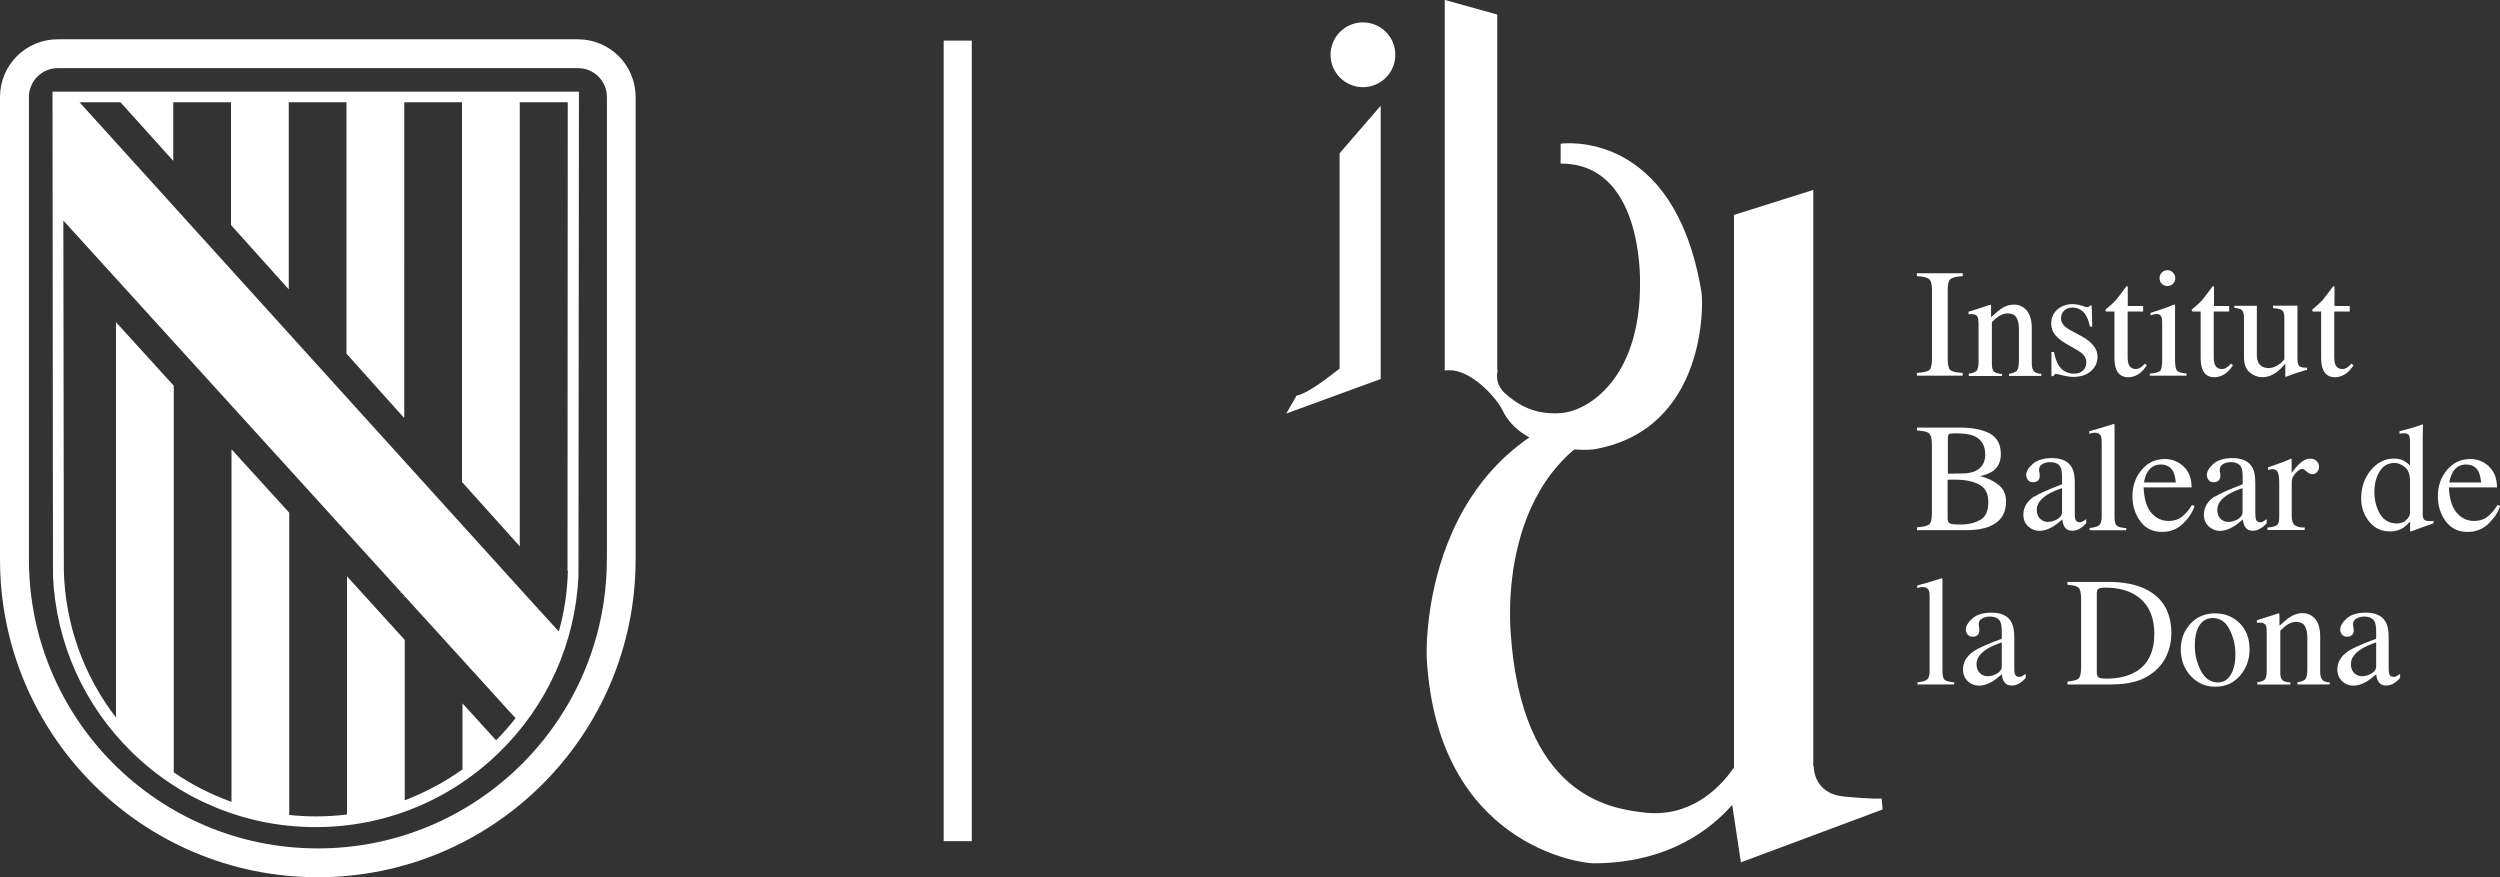 <?xml version="1.0" encoding="UTF-8"?><svg id="Capa_2" xmlns="http://www.w3.org/2000/svg" viewBox="0 0 209.95 73.67"><rect x="0" y="0" width="209.95" height="73.67" fill="#333333" stroke="none"/><defs><style>.cls-1{fill:#fff;}</style></defs><g id="Capa_1-2"><rect class="cls-1" x="79.25" y="3.41" width="2.36" height="67.23"/><path class="cls-1" d="M50.96,46.98c0,13.4-10.87,24.27-24.27,24.27S2.43,60.38,2.43,46.98V8.15c0-1.34,1.09-2.43,2.43-2.43h43.68c1.34,0,2.43,1.09,2.43,2.43v38.83h0ZM48.53,3.3H4.85C2.17,3.3,0,5.46,0,8.15v38.83c0,14.74,11.95,26.69,26.69,26.69s26.69-11.95,26.69-26.69V8.15c0-2.69-2.17-4.85-4.85-4.85"/><path class="cls-1" d="M47.69,47.94c-.04,1.74-.3,3.45-.76,5.09l-2.01-2.2L6.68,8.59h3.44l4.43,4.92v-4.92h4.85v10.31l4.85,5.4v-15.71h4.85v21.11l4.85,5.41V8.59h4.85v31.89l4.85,5.4V8.59h4.03l-.02,39.35ZM5.31,18.51c4.25,4.67,37.38,41.15,37.39,41.15l.6.65c-.51.65-1.05,1.27-1.64,1.86l-2.82-3.1v5.54c-1.51,1.08-3.13,1.94-4.85,2.6v-13.47l-4.85-5.34v20c-.86.11-1.73.16-2.61.16-.76,0-1.5-.04-2.24-.12v-25.38l-4.85-5.33v29.61c-1.71-.61-3.35-1.45-4.85-2.48v-32.47l-4.85-5.33v33.2c-2.72-3.53-4.26-7.82-4.38-12.34l-.04-29.42ZM48.61,7.7H4.41l.04,40.7c.26,5.61,2.61,10.85,6.64,14.78,4.15,4.05,9.62,6.28,15.42,6.28s11.27-2.23,15.42-6.28c4.03-3.93,6.38-9.17,6.65-14.78l.04-40.7Z"/><polygon class="cls-1" points="33.91 50.18 33.98 50.14 33.91 50.07 33.91 50.18"/><polygon class="cls-1" points="33.64 49.83 33.7 49.79 33.64 49.72 33.64 49.83"/><path class="cls-1" d="M145.62,18.05l6.66-2.1v48.4l.04.02s-.07,2.26,2.52,2.52c2.59.25,3.18.17,3.18.17l.08.92-11.9,4.44-.73-4.83c-1.75,2.01-5.36,4.91-11.67,4.91-1.01,0-13.07-1.51-13.98-17.17-.08-1.35-.25-19.86,18.34-22.03l.51,1.42c-12.65,2.59-11.94,16.47-11.81,18.35.92,13.82,8.39,14.82,11.14,15.16,3.9.48,6.36-1.97,7.62-3.77V18.05Z"/><path class="cls-1" d="M121.34,0l4.4,1.22v29.86l.04.02s-.34,1.07.59,1.91c1.05.95,2.47,1.86,4.75,1.68,2.28-.19,6.66-2.93,6.61-10.94,0-.56.14-10.05-6.67-10.01v-1.67s9.53-1.41,11.83,12.47c.16.96.42,11.45-8.89,13.17-1.04.19-6.19.18-7.82-3.26-.39-.83-2.25-3.09-4.18-3.35h-.67c-.06,0-.06-.01,0-.05V0ZM111.74,4.6c0-1.5,1.22-2.72,2.72-2.72s2.72,1.22,2.72,2.72-1.22,2.72-2.72,2.72-2.72-1.22-2.72-2.72M112.51,12.86l3.44-3.98v22.95l-7.93,2.9.86-1.5c1.03-.23,2.63-1.51,3.62-2.28V12.86Z"/><path class="cls-1" d="M161.04,57.3c.39-.04.66-.12.8-.23.14-.12.21-.36.21-.71v-6.21c0-.28-.02-.47-.07-.58-.09-.18-.26-.27-.51-.27-.06,0-.12,0-.2.02-.07.02-.15.03-.26.06v-.21c.57-.15,1.26-.35,2.06-.61.03,0,.05.01.05.04,0,.02.01.08.01.16v7.62c0,.37.06.61.19.72.13.1.39.17.79.2v.18h-3.08v-.18Z"/><path class="cls-1" d="M168.11,53.95c-.49.16-.89.34-1.21.53-.61.38-.91.81-.91,1.28,0,.38.13.67.38.85.16.12.35.18.55.18.28,0,.54-.08.8-.23.26-.16.39-.35.39-.6v-2.01ZM165.78,54.67c.39-.25,1.17-.6,2.33-1.03v-.54c0-.43-.04-.73-.13-.9-.14-.28-.44-.42-.9-.42-.21,0-.42.05-.62.16-.2.12-.29.27-.29.47,0,.05.01.14.03.26.02.12.03.2.03.23,0,.24-.08.4-.23.49-.09.06-.19.08-.32.08-.19,0-.34-.06-.44-.18-.1-.13-.15-.27-.15-.42,0-.29.18-.6.55-.93.37-.33.91-.49,1.61-.49.82,0,1.38.27,1.67.8.16.29.24.72.24,1.28v2.55c0,.25.01.41.05.51.05.17.17.25.34.25.1,0,.18-.01.24-.04.06-.03.17-.1.33-.21v.33c-.13.17-.28.3-.44.41-.24.16-.48.24-.72.24-.29,0-.5-.09-.63-.28-.13-.19-.2-.41-.21-.67-.32.28-.6.49-.82.62-.39.23-.75.34-1.1.34-.36,0-.68-.12-.95-.38-.27-.26-.4-.58-.4-.98,0-.61.31-1.13.92-1.54"/><path class="cls-1" d="M176.24,56.89c.11.06.32.1.65.1,1.01,0,1.85-.2,2.51-.6,1.01-.62,1.52-1.67,1.52-3.17,0-1.33-.42-2.34-1.25-3.01-.71-.57-1.66-.86-2.83-.86-.29,0-.49.03-.6.09-.1.06-.15.2-.15.42v6.61c0,.21.05.35.15.42M173.62,57.24c.47-.05.79-.13.93-.25.14-.12.22-.43.22-.92v-5.79c0-.47-.07-.78-.21-.92-.14-.14-.45-.22-.93-.25v-.24h3.51c1.18,0,2.18.2,3,.58,1.47.7,2.21,1.95,2.21,3.75,0,.65-.13,1.26-.4,1.85-.26.59-.66,1.08-1.2,1.48-.34.25-.69.45-1.05.58-.67.25-1.48.37-2.45.37h-3.62v-.24Z"/><path class="cls-1" d="M183.94,52.39c.54-.58,1.23-.88,2.07-.88s1.53.28,2.08.83c.55.55.83,1.29.83,2.2,0,.84-.27,1.58-.8,2.2-.53.62-1.22.93-2.07.93s-1.5-.3-2.06-.89c-.56-.6-.85-1.35-.85-2.25,0-.84.27-1.55.8-2.13M184.96,52.22c-.42.39-.64,1.05-.64,2,0,.75.17,1.46.51,2.11.34.65.82.98,1.42.98.47,0,.84-.22,1.09-.65.26-.44.39-1.01.39-1.72s-.16-1.42-.49-2.07c-.32-.65-.8-.97-1.42-.97-.34,0-.63.11-.87.33"/><path class="cls-1" d="M189.55,57.3c.3-.04.51-.11.63-.22.12-.11.18-.37.18-.76v-3.22c0-.27-.02-.46-.07-.57-.08-.16-.25-.24-.5-.24-.04,0-.08,0-.12,0-.04,0-.08.01-.14.02v-.22c.17-.05.58-.18,1.23-.39l.6-.2s.05.01.05.03c0,.02.01.05.02.09v.93c.39-.36.69-.61.92-.75.33-.21.67-.31,1.03-.31.29,0,.55.08.79.25.46.32.68.89.68,1.72v2.97c0,.3.06.52.18.66.12.14.33.21.62.21v.18h-2.71v-.18c.31-.05.53-.13.65-.25.12-.13.18-.41.18-.85v-2.71c0-.36-.07-.66-.2-.9-.13-.24-.38-.36-.75-.36-.25,0-.5.08-.76.25-.14.1-.33.26-.56.48v3.56c0,.3.07.51.2.62.13.1.35.16.64.17v.18h-2.78v-.18Z"/><path class="cls-1" d="M199.55,53.95c-.49.16-.89.34-1.21.53-.61.38-.91.81-.91,1.28,0,.38.13.67.38.85.16.12.35.18.55.18.28,0,.54-.08.8-.23.26-.16.39-.35.39-.6v-2.01ZM197.22,54.67c.39-.25,1.17-.6,2.33-1.03v-.54c0-.43-.04-.73-.13-.9-.14-.28-.44-.42-.9-.42-.21,0-.42.05-.62.16-.2.12-.29.27-.29.47,0,.05,0,.14.03.26.02.12.03.2.03.23,0,.24-.08.4-.23.49-.09.06-.19.08-.32.08-.19,0-.34-.06-.44-.18-.1-.13-.15-.27-.15-.42,0-.29.18-.6.54-.93.37-.33.91-.49,1.62-.49.82,0,1.38.27,1.67.8.16.29.24.72.24,1.28v2.55c0,.25.02.41.05.51.05.17.17.25.34.25.1,0,.18-.01.24-.04.06-.03.17-.1.33-.21v.33c-.13.17-.28.3-.44.41-.24.16-.48.24-.72.24-.29,0-.5-.09-.63-.28-.13-.19-.2-.41-.21-.67-.32.28-.6.49-.82.62-.39.23-.75.34-1.1.34-.36,0-.68-.12-.95-.38-.27-.26-.4-.58-.4-.98,0-.61.31-1.13.92-1.54"/><path class="cls-1" d="M166.31,43.66c.45-.26.67-.75.67-1.49s-.26-1.22-.79-1.49c-.52-.27-1.19-.4-2.01-.4h-.38s-.13,0-.24,0v3.24c0,.22.06.37.19.44.13.06.42.09.88.09.67,0,1.22-.13,1.67-.39M160.99,44.28c.52-.03.86-.11,1.02-.24.16-.13.23-.45.23-.93v-5.79c0-.48-.08-.78-.23-.92-.15-.14-.49-.22-1.02-.25v-.24h3.64c1.04,0,1.87.17,2.48.5.61.33.92.91.92,1.73,0,.61-.21,1.08-.64,1.4-.24.18-.6.33-1.09.45.6.14,1.11.39,1.53.72.42.33.64.8.64,1.41,0,1.02-.47,1.71-1.41,2.1-.5.2-1.1.3-1.83.3h-4.24v-.23ZM165.89,39.55c.55-.25.83-.71.83-1.37,0-.78-.32-1.3-.95-1.57-.35-.15-.89-.22-1.6-.22-.27,0-.44.02-.5.07-.06.05-.09.17-.09.38v2.94l1.24-.02c.44,0,.8-.08,1.09-.21"/><path class="cls-1" d="M173.18,40.99c-.49.16-.89.34-1.21.53-.61.38-.92.81-.92,1.28,0,.39.13.67.38.85.16.12.35.18.55.18.28,0,.55-.08.8-.23.26-.16.39-.36.39-.6v-2.02ZM170.84,41.71c.39-.25,1.17-.6,2.33-1.04v-.54c0-.43-.04-.73-.13-.9-.14-.28-.44-.42-.89-.42-.22,0-.42.05-.62.16-.2.11-.29.27-.29.47,0,.05,0,.14.03.26.02.12.03.2.03.23,0,.23-.07.4-.23.49-.09.05-.2.08-.32.08-.19,0-.34-.06-.44-.19-.1-.12-.15-.27-.15-.42,0-.3.18-.6.55-.93.37-.32.91-.49,1.62-.49.82,0,1.38.27,1.67.8.16.29.24.72.24,1.28v2.55c0,.24.01.42.05.51.06.16.17.25.34.25.1,0,.18-.01.24-.05.06-.03.17-.1.33-.21v.33c-.13.16-.28.3-.44.4-.24.16-.48.24-.72.24-.29,0-.5-.09-.63-.28-.13-.18-.2-.41-.21-.67-.32.28-.6.49-.83.62-.38.23-.75.34-1.1.34s-.68-.13-.95-.38c-.27-.26-.4-.58-.4-.98,0-.61.31-1.13.92-1.54"/><path class="cls-1" d="M175.49,44.34c.4-.04.66-.11.8-.23.14-.12.21-.36.21-.71v-6.21c0-.28-.02-.47-.07-.58-.08-.18-.26-.27-.51-.27-.06,0-.13,0-.2.02-.07.01-.15.03-.26.06v-.21c.57-.15,1.26-.35,2.06-.61.03,0,.05.02.05.04,0,.02.01.08.01.17v7.62c0,.37.06.61.19.72.13.11.39.17.79.2v.18h-3.07v-.18Z"/><path class="cls-1" d="M183.38,39.18c.45.41.67,1,.67,1.75h-4.03c.04.98.26,1.7.66,2.15.4.45.88.67,1.43.67.44,0,.82-.11,1.12-.35.31-.23.59-.56.85-.99l.22.08c-.17.54-.5,1.03-.98,1.49-.47.46-1.06.69-1.74.69-.8,0-1.42-.3-1.85-.91-.43-.6-.65-1.29-.65-2.08,0-.85.25-1.59.76-2.2.5-.62,1.16-.93,1.97-.93.6,0,1.12.21,1.57.62M180.34,39.66c-.14.23-.23.52-.29.86h2.68c-.05-.42-.13-.74-.24-.95-.21-.37-.56-.56-1.04-.56s-.85.22-1.11.64"/><path class="cls-1" d="M188.34,40.99c-.49.16-.89.34-1.21.53-.61.38-.92.81-.92,1.28,0,.39.13.67.38.85.16.12.35.18.55.18.28,0,.55-.08.8-.23.26-.16.39-.36.39-.6v-2.02ZM186.01,41.71c.39-.25,1.17-.6,2.33-1.04v-.54c0-.43-.04-.73-.13-.9-.14-.28-.44-.42-.89-.42-.21,0-.42.05-.62.16-.19.11-.29.27-.29.47,0,.05,0,.14.03.26.02.12.03.2.03.23,0,.23-.08.4-.23.49-.09.05-.2.08-.32.08-.19,0-.34-.06-.44-.19-.1-.12-.15-.27-.15-.42,0-.3.18-.6.54-.93.37-.32.91-.49,1.62-.49.82,0,1.38.27,1.67.8.16.29.24.72.24,1.28v2.55c0,.24.02.42.05.51.06.16.17.25.34.25.1,0,.18-.01.24-.05.06-.03.17-.1.33-.21v.33c-.13.16-.28.3-.44.4-.24.16-.48.24-.72.24-.28,0-.5-.09-.63-.28-.13-.18-.2-.41-.21-.67-.32.28-.6.49-.83.62-.38.23-.75.34-1.1.34-.36,0-.68-.13-.95-.38-.27-.26-.4-.58-.4-.98,0-.61.31-1.13.92-1.54"/><path class="cls-1" d="M190.44,44.3c.39-.03.65-.1.78-.2.13-.1.19-.33.19-.67v-2.86c0-.42-.04-.72-.12-.9-.08-.18-.22-.27-.43-.27-.04,0-.1,0-.17.02-.07,0-.14.02-.22.04v-.21c.24-.09.49-.17.74-.26.25-.09.43-.15.53-.19.21-.08.43-.17.65-.28.03,0,.05.01.05.03,0,.02.01.06.01.13v1.04c.27-.38.53-.67.78-.88.25-.21.52-.32.79-.32.22,0,.39.06.53.2.14.13.2.29.2.48,0,.17-.05.32-.16.44-.1.12-.23.18-.39.18s-.33-.07-.49-.22c-.16-.15-.29-.22-.38-.22-.15,0-.33.12-.55.36-.22.23-.32.48-.32.74v2.86c0,.36.08.62.25.76.17.14.45.21.84.2v.21h-3.13v-.21Z"/><path class="cls-1" d="M201.9,38.72c.17.09.33.21.49.37v-2.02c0-.26-.03-.43-.09-.53-.06-.1-.19-.15-.41-.15-.05,0-.09,0-.13,0-.04,0-.12.01-.25.03v-.21l.52-.13c.19-.05.38-.1.57-.16.19-.05.36-.11.5-.16.07-.02.18-.06.34-.12h.04s-.01.68-.01.68c0,.24-.01.49-.01.75,0,.25,0,.51,0,.76v5.19c-.01.27.02.47.09.58.06.11.24.16.54.16h.14s.1-.01.14-.02v.21s-.33.11-.92.32l-1,.37-.05-.06v-.78c-.24.26-.44.44-.62.55-.31.19-.67.28-1.07.28-.72,0-1.31-.28-1.75-.83-.45-.56-.67-1.21-.67-1.94,0-.92.27-1.71.8-2.36.54-.66,1.2-.99,1.97-.99.31,0,.59.07.85.2M202.08,43.66c.2-.19.31-.38.31-.55v-2.73c0-.55-.15-.94-.44-1.16-.29-.23-.58-.34-.86-.34-.53,0-.95.23-1.25.71-.29.47-.44,1.05-.44,1.74s.16,1.29.47,1.83c.32.53.79.8,1.42.8.33,0,.6-.1.8-.29"/><path class="cls-1" d="M209.02,39.18c.45.41.67,1,.68,1.75h-4.04c.04.98.27,1.7.67,2.15.4.45.88.67,1.43.67.44,0,.82-.11,1.13-.35.3-.23.59-.56.85-.99l.22.08c-.17.54-.5,1.03-.98,1.49-.47.46-1.06.69-1.75.69-.8,0-1.41-.3-1.85-.91-.43-.6-.65-1.29-.65-2.08,0-.85.25-1.59.76-2.2.51-.62,1.16-.93,1.97-.93.6,0,1.12.21,1.57.62M205.98,39.66c-.13.23-.23.52-.29.86h2.68c-.05-.42-.13-.74-.24-.95-.21-.37-.56-.56-1.04-.56s-.85.22-1.11.64"/><path class="cls-1" d="M160.98,31.32c.53-.04.87-.11,1.03-.23.16-.12.23-.44.24-.94v-5.79c0-.48-.08-.78-.24-.92-.16-.14-.5-.22-1.03-.25v-.24h3.85v.24c-.53.03-.87.11-1.03.25-.16.14-.23.44-.23.92v5.79c0,.5.08.82.23.94.16.12.5.2,1.03.23v.23h-3.85v-.23Z"/><path class="cls-1" d="M165.34,31.38c.3-.04.51-.11.63-.22.12-.11.19-.36.19-.75v-3.22c0-.27-.03-.46-.08-.57-.08-.16-.24-.24-.49-.24-.04,0-.08,0-.12,0-.04,0-.09.01-.15.02v-.22c.17-.05.58-.18,1.23-.39l.6-.2s.05.01.05.03c0,.02.01.05.01.09v.93c.39-.36.69-.61.91-.75.33-.21.67-.31,1.03-.31.29,0,.55.08.79.25.46.32.69.9.69,1.72v2.97c0,.3.06.53.18.66.12.13.33.2.62.21v.18h-2.71v-.18c.31-.04.52-.13.65-.25.12-.13.18-.41.18-.85v-2.71c0-.36-.07-.66-.2-.9-.14-.24-.39-.36-.75-.36-.25,0-.5.08-.76.25-.15.1-.33.26-.56.48v3.56c0,.3.07.51.2.62.14.1.35.16.64.17v.18h-2.78v-.18Z"/><path class="cls-1" d="M172.28,29.56h.21c.1.48.23.85.39,1.11.3.47.73.71,1.3.71.32,0,.56-.09.75-.26.19-.18.28-.41.28-.69,0-.18-.05-.35-.16-.52-.1-.16-.29-.32-.56-.48l-.71-.41c-.52-.28-.91-.56-1.15-.85-.25-.28-.37-.62-.37-1,0-.47.17-.86.51-1.17.34-.3.76-.46,1.28-.46.22,0,.47.04.74.12.27.09.42.13.46.13.07,0,.13-.01.17-.03.03-.02.06-.05.09-.1h.15l.05,1.77h-.2c-.08-.41-.2-.73-.34-.96-.26-.42-.64-.64-1.14-.64-.3,0-.53.09-.7.27-.17.18-.25.4-.25.64,0,.39.29.74.88,1.04l.84.45c.9.49,1.35,1.06,1.35,1.72,0,.5-.19.91-.57,1.23-.37.32-.86.47-1.47.47-.25,0-.54-.04-.87-.12-.32-.09-.51-.13-.57-.13-.05,0-.1.02-.13.06-.04.03-.07.08-.09.13h-.17v-2.05Z"/><path class="cls-1" d="M179.98,25.7v.46h-1.3v3.66c-.01.32.02.57.07.73.1.29.3.44.6.44.15,0,.28-.04.39-.11.11-.07.24-.19.39-.34l.16.14-.14.19c-.22.3-.45.51-.7.63-.24.12-.48.18-.71.18-.5,0-.84-.22-1.02-.67-.1-.24-.15-.58-.15-1v-3.85h-.69s-.04-.03-.05-.04c0-.01-.01-.03-.01-.05,0-.04,0-.07.02-.09.02-.03.08-.08.19-.16.29-.24.5-.44.63-.58.13-.15.44-.55.92-1.2.05,0,.08,0,.09.01.01,0,.02.04.02.09v1.56h1.28Z"/><path class="cls-1" d="M181.55,22.89c.12-.13.28-.2.47-.2.18,0,.33.06.46.2.13.13.2.28.2.47s-.06.34-.2.47c-.13.13-.28.19-.46.19-.19,0-.35-.06-.47-.19-.13-.13-.19-.29-.19-.47s.06-.34.19-.47M180.54,31.38c.45-.04.74-.12.86-.23.12-.11.18-.42.18-.92v-3.03c0-.28-.02-.47-.06-.57-.06-.17-.2-.26-.4-.26-.05,0-.09,0-.14.01-.04,0-.17.04-.38.1v-.2l.27-.09c.74-.24,1.26-.42,1.55-.55.12-.05.19-.07.23-.07,0,.03.01.06.01.09v4.56c0,.48.06.79.17.91.12.12.38.2.8.24v.18h-3.09v-.18Z"/><path class="cls-1" d="M187.21,25.7v.46h-1.3v3.66c-.01.32.02.57.07.73.1.29.3.44.6.44.15,0,.28-.04.39-.11.11-.07.24-.19.39-.34l.16.14-.14.19c-.22.3-.45.51-.7.63-.24.12-.48.18-.71.18-.5,0-.84-.22-1.01-.67-.1-.24-.15-.58-.15-1v-3.85h-.69s-.04-.03-.05-.04c0-.01-.01-.03-.01-.05,0-.04,0-.07.02-.09.02-.03.08-.08.19-.16.29-.24.5-.44.63-.58.13-.15.44-.55.92-1.2.05,0,.08,0,.09.01.01,0,.02.04.02.09v1.56h1.29Z"/><path class="cls-1" d="M189.53,25.67v4.07c0,.29.04.52.12.69.16.32.45.48.87.48.29,0,.57-.1.84-.29.16-.1.32-.25.48-.44v-3.48c0-.32-.06-.54-.19-.64-.13-.1-.38-.16-.76-.18v-.21h2.05v4.47c0,.29.05.49.15.6.1.1.32.15.66.14v.18c-.23.06-.41.11-.51.15-.11.03-.3.08-.56.17-.11.04-.35.13-.72.27-.02,0-.03-.01-.04-.03,0-.02,0-.04,0-.06v-1.02c-.29.34-.55.6-.79.76-.36.25-.74.38-1.14.38-.37,0-.72-.13-1.04-.39-.33-.26-.5-.69-.5-1.3v-3.3c0-.34-.07-.57-.21-.68-.09-.07-.29-.12-.6-.15v-.18h1.9Z"/><path class="cls-1" d="M197.33,25.7v.46h-1.3v3.66c-.01.32.02.57.07.73.1.29.3.44.6.44.15,0,.28-.04.39-.11.11-.07.24-.19.39-.34l.17.14-.14.19c-.22.3-.45.51-.7.63-.24.12-.48.18-.71.18-.5,0-.84-.22-1.02-.67-.1-.24-.15-.58-.15-1v-3.85h-.69s-.04-.03-.05-.04c-.01-.01-.01-.03-.01-.05,0-.04,0-.07.03-.09.02-.03.08-.08.18-.16.29-.24.5-.44.63-.58.13-.15.44-.55.92-1.2.05,0,.09,0,.09.01.01,0,.02.04.02.09v1.56h1.28Z"/></g></svg>
